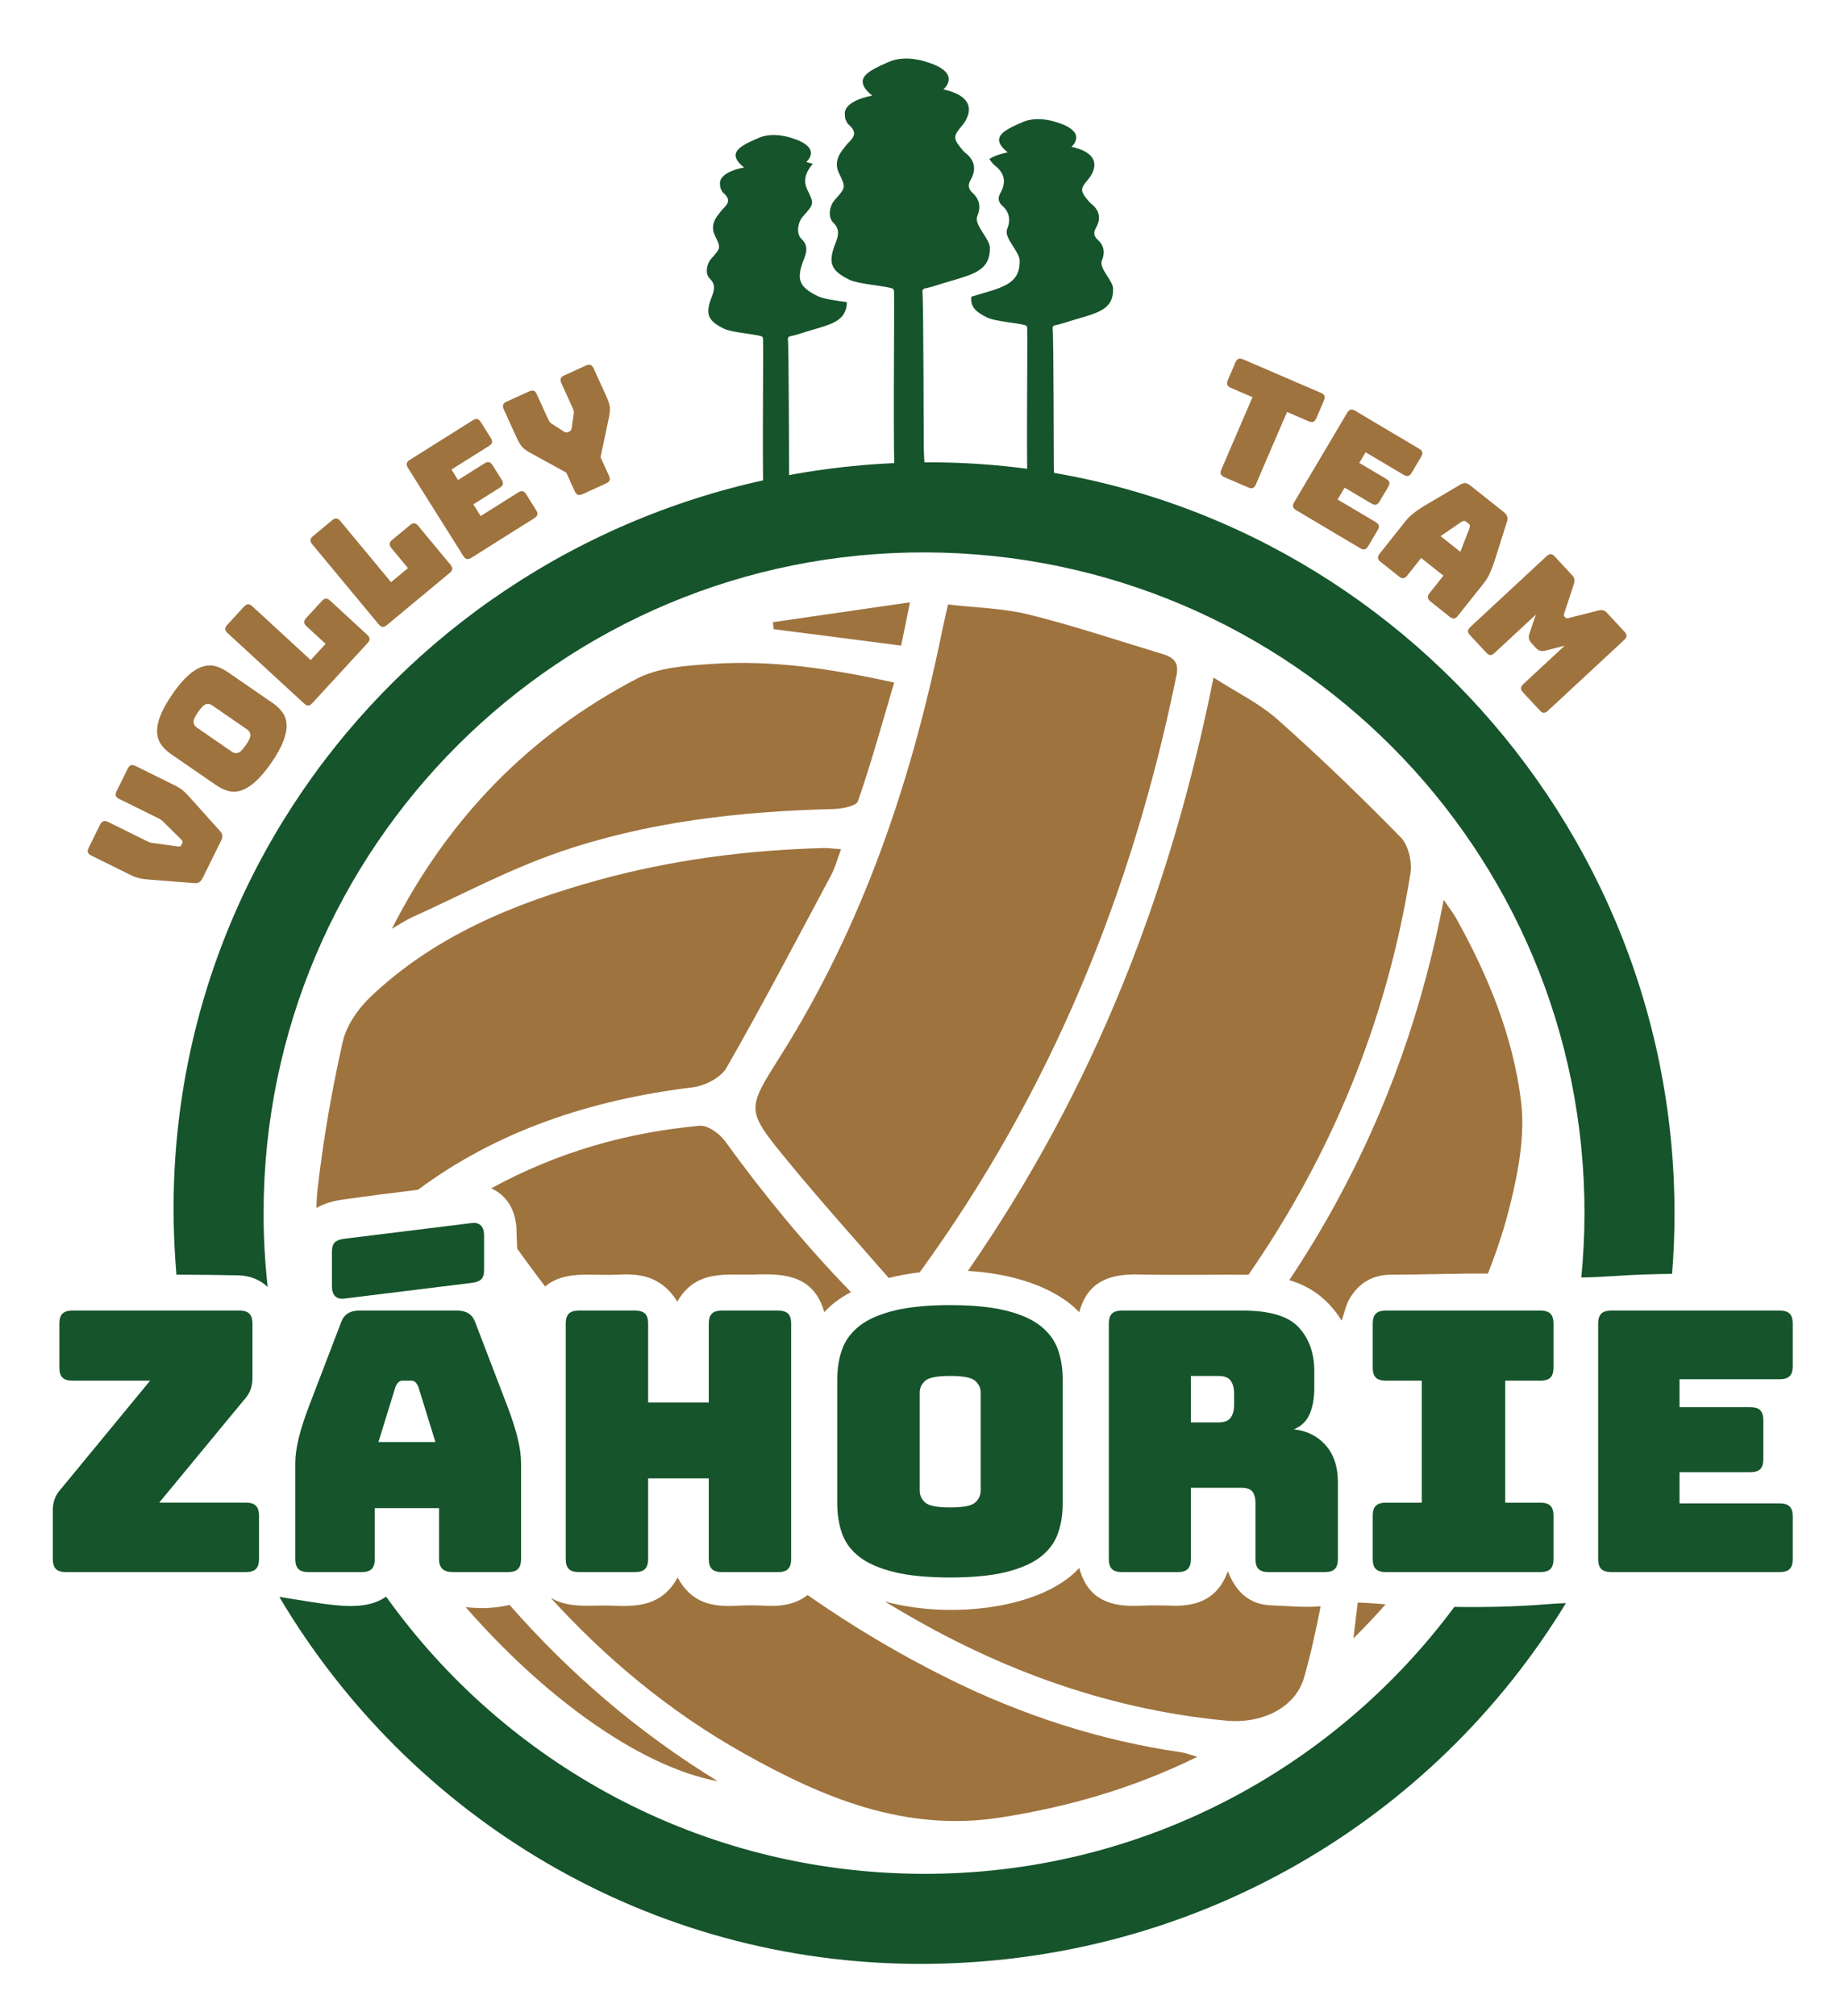 <?xml version="1.0" encoding="utf-8"?>
<!-- Generator: Adobe Illustrator 15.0.0, SVG Export Plug-In . SVG Version: 6.00 Build 0)  -->
<!DOCTYPE svg PUBLIC "-//W3C//DTD SVG 1.1//EN" "http://www.w3.org/Graphics/SVG/1.1/DTD/svg11.dtd">
<svg version="1.1" id="Layer_1" xmlns="http://www.w3.org/2000/svg" xmlns:xlink="http://www.w3.org/1999/xlink" x="0px" y="0px"
	 width="147px" height="161px" viewBox="0 0 147 161" enable-background="new 0 0 147 161" xml:space="preserve">
<g>
	<g>
		<g>
			<path fill="#9E733E" d="M17.663,67.135l-1.476,2.99c-0.072,0.145-0.158,0.253-0.259,0.322c-0.101,0.07-0.237,0.095-0.41,0.078
				l-3.375-0.265c-0.202-0.014-0.377-0.03-0.528-0.046c-0.149-0.017-0.289-0.037-0.418-0.064c-0.13-0.025-0.262-0.064-0.394-0.115
				c-0.132-0.051-0.291-0.122-0.475-0.212l-3.036-1.5c-0.146-0.072-0.235-0.157-0.268-0.254c-0.033-0.097-0.015-0.219,0.058-0.364
				l0.902-1.829c0.072-0.146,0.16-0.241,0.263-0.286c0.104-0.045,0.229-0.031,0.373,0.042l3.174,1.567
				c0.078,0.038,0.158,0.068,0.242,0.09c0.084,0.023,0.176,0.04,0.275,0.05l1.878,0.254c0.087,0.014,0.153,0.013,0.195-0.003
				c0.042-0.019,0.078-0.057,0.108-0.119l0.062-0.127c0.031-0.061,0.04-0.114,0.029-0.157c-0.012-0.044-0.05-0.096-0.116-0.157
				l-1.355-1.341c-0.068-0.074-0.137-0.135-0.207-0.189c-0.068-0.053-0.142-0.098-0.219-0.136l-3.163-1.561
				c-0.146-0.073-0.235-0.157-0.268-0.255c-0.033-0.097-0.014-0.219,0.058-0.364l0.892-1.806c0.072-0.146,0.157-0.235,0.254-0.268
				c0.098-0.033,0.219-0.014,0.365,0.059l3.036,1.499c0.185,0.091,0.337,0.173,0.457,0.248c0.122,0.074,0.232,0.155,0.333,0.242
				c0.099,0.087,0.202,0.186,0.305,0.294c0.104,0.109,0.223,0.239,0.357,0.391l2.261,2.518c0.12,0.126,0.183,0.25,0.188,0.373
				C17.768,66.855,17.735,66.989,17.663,67.135z"/>
		</g>
	</g>
	<g>
		<g>
			<path fill="#9E733E" d="M21.786,56.143c0.324,0.222,0.585,0.473,0.784,0.75c0.198,0.276,0.307,0.6,0.326,0.973
				c0.02,0.371-0.065,0.807-0.252,1.304c-0.188,0.5-0.507,1.076-0.958,1.731s-0.878,1.16-1.28,1.518
				c-0.401,0.357-0.778,0.592-1.133,0.707c-0.354,0.115-0.696,0.128-1.025,0.042s-0.656-0.242-0.979-0.464l-3.602-2.481
				c-0.325-0.223-0.586-0.473-0.784-0.75c-0.198-0.277-0.309-0.603-0.332-0.976c-0.023-0.375,0.061-0.812,0.25-1.314
				c0.19-0.502,0.511-1.081,0.963-1.736c0.451-0.655,0.876-1.159,1.275-1.512s0.777-0.586,1.134-0.698
				c0.357-0.112,0.701-0.124,1.03-0.038c0.33,0.088,0.657,0.243,0.98,0.466L21.786,56.143z M18.539,60.042
				c0.141,0.098,0.295,0.126,0.463,0.085c0.168-0.04,0.383-0.25,0.645-0.63c0.262-0.381,0.382-0.657,0.36-0.827
				c-0.022-0.171-0.104-0.305-0.244-0.402l-2.841-1.958c-0.134-0.092-0.285-0.118-0.453-0.078c-0.167,0.041-0.383,0.25-0.645,0.631
				c-0.262,0.38-0.381,0.657-0.359,0.826c0.022,0.171,0.101,0.304,0.234,0.396L18.539,60.042z"/>
		</g>
	</g>
	<g>
		<g>
			<path fill="#9E733E" d="M29.369,51.351l-4.42,4.804c-0.11,0.121-0.216,0.182-0.318,0.186c-0.103,0.005-0.214-0.048-0.334-0.159
				l-6.117-5.627c-0.12-0.109-0.182-0.215-0.186-0.319c-0.004-0.102,0.049-0.213,0.159-0.333l1.345-1.463
				c0.111-0.119,0.217-0.182,0.32-0.187c0.103-0.003,0.214,0.049,0.333,0.159l4.673,4.299l1.19-1.293l-1.53-1.407
				c-0.119-0.109-0.181-0.216-0.186-0.319c-0.004-0.102,0.048-0.213,0.159-0.333l1.258-1.369c0.11-0.119,0.217-0.181,0.319-0.186
				c0.104-0.004,0.214,0.048,0.334,0.158l2.973,2.736c0.121,0.111,0.182,0.217,0.187,0.318
				C29.532,51.121,29.479,51.231,29.369,51.351z"/>
		</g>
	</g>
	<g>
		<g>
			<path fill="#9E733E" d="M35.928,45.751l-5.023,4.17c-0.125,0.104-0.239,0.151-0.341,0.142c-0.102-0.01-0.205-0.077-0.309-0.203
				l-5.309-6.394c-0.104-0.125-0.151-0.239-0.141-0.341c0.009-0.102,0.076-0.205,0.202-0.309l1.529-1.271
				c0.125-0.104,0.239-0.151,0.341-0.142c0.102,0.01,0.205,0.077,0.31,0.203l4.055,4.885l1.352-1.123l-1.327-1.599
				c-0.104-0.125-0.151-0.239-0.142-0.341c0.01-0.102,0.078-0.206,0.203-0.309l1.431-1.188c0.125-0.104,0.238-0.15,0.341-0.142
				c0.103,0.01,0.206,0.077,0.309,0.202l2.581,3.109c0.104,0.125,0.151,0.239,0.141,0.341C36.12,45.544,36.053,45.648,35.928,45.751
				z"/>
		</g>
	</g>
	<g>
		<g>
			<path fill="#9E733E" d="M42.691,41.379l-5.039,3.168c-0.138,0.086-0.257,0.119-0.357,0.095s-0.193-0.104-0.28-0.24l-4.424-7.037
				c-0.086-0.137-0.118-0.256-0.095-0.356c0.022-0.101,0.103-0.193,0.24-0.28l5.039-3.168c0.137-0.087,0.256-0.119,0.356-0.095
				c0.101,0.023,0.194,0.103,0.28,0.241l0.799,1.271c0.087,0.137,0.118,0.256,0.096,0.356c-0.023,0.101-0.104,0.194-0.241,0.28
				l-2.998,1.883l0.527,0.836l2.117-1.331c0.137-0.087,0.255-0.119,0.356-0.095c0.1,0.023,0.193,0.103,0.28,0.24l0.73,1.162
				c0.086,0.137,0.119,0.257,0.096,0.357c-0.023,0.1-0.103,0.194-0.241,0.28l-2.117,1.331l0.587,0.934l2.997-1.885
				c0.137-0.086,0.256-0.118,0.356-0.095c0.101,0.022,0.194,0.103,0.28,0.241l0.798,1.271c0.086,0.137,0.118,0.256,0.096,0.355
				C42.909,41.2,42.829,41.292,42.691,41.379z"/>
		</g>
	</g>
	<g>
		<g>
			<path fill="#9E733E" d="M48.422,38.604l-1.891,0.862c-0.147,0.067-0.27,0.083-0.366,0.046c-0.097-0.035-0.179-0.128-0.245-0.275
				l-0.681-1.495l-2.875-1.579c-0.289-0.16-0.503-0.315-0.643-0.468s-0.291-0.407-0.455-0.766l-1.02-2.241
				c-0.068-0.148-0.083-0.271-0.047-0.367c0.036-0.096,0.127-0.178,0.275-0.246l1.798-0.818c0.148-0.068,0.27-0.083,0.367-0.047
				c0.096,0.036,0.178,0.127,0.246,0.275l0.872,1.914c0.035,0.079,0.076,0.158,0.123,0.24c0.047,0.083,0.115,0.15,0.205,0.203
				l0.92,0.596c0.07,0.052,0.134,0.085,0.191,0.096c0.056,0.011,0.116,0.003,0.178-0.025l0.117-0.052
				c0.063-0.029,0.107-0.069,0.137-0.12c0.027-0.049,0.045-0.119,0.053-0.207l0.153-1.085c0.02-0.103,0.013-0.199-0.018-0.288
				s-0.064-0.172-0.1-0.25l-0.871-1.915c-0.068-0.147-0.083-0.27-0.048-0.366c0.036-0.096,0.128-0.178,0.276-0.245l1.739-0.792
				c0.148-0.068,0.271-0.083,0.367-0.048c0.095,0.036,0.177,0.128,0.246,0.276l1.021,2.242c0.162,0.357,0.254,0.64,0.273,0.848
				c0.02,0.208-0.001,0.471-0.063,0.79l-0.679,3.212l0.675,1.483c0.066,0.148,0.083,0.27,0.047,0.366
				C48.662,38.456,48.57,38.537,48.422,38.604z"/>
		</g>
	</g>
	<g>
		<g>
			<path fill="#9E733E" d="M99.725,38.93l-1.908-0.821c-0.149-0.065-0.243-0.145-0.28-0.24c-0.038-0.096-0.024-0.218,0.037-0.368
				l2.49-5.785l-1.732-0.745c-0.15-0.064-0.242-0.144-0.28-0.239c-0.04-0.096-0.025-0.218,0.038-0.368l0.613-1.425
				c0.064-0.15,0.144-0.244,0.239-0.281c0.095-0.038,0.217-0.025,0.369,0.039l6.22,2.675c0.15,0.065,0.243,0.145,0.281,0.24
				c0.037,0.096,0.024,0.218-0.038,0.367l-0.615,1.426c-0.064,0.149-0.144,0.244-0.238,0.281c-0.096,0.038-0.218,0.024-0.368-0.04
				l-1.731-0.745l-2.489,5.785c-0.064,0.15-0.143,0.244-0.237,0.282C99.995,39.007,99.873,38.993,99.725,38.93z"/>
		</g>
	</g>
	<g>
		<g>
			<path fill="#9E733E" d="M108.671,43.781l-5.119-3.036c-0.138-0.083-0.223-0.173-0.248-0.273c-0.025-0.1,0.002-0.219,0.085-0.359
				l4.241-7.149c0.083-0.14,0.174-0.222,0.273-0.248c0.1-0.026,0.221,0.002,0.359,0.086l5.118,3.036
				c0.14,0.083,0.224,0.174,0.248,0.273c0.025,0.1-0.002,0.219-0.086,0.36l-0.765,1.29c-0.083,0.139-0.174,0.222-0.273,0.247
				c-0.101,0.026-0.221-0.002-0.36-0.085l-3.044-1.806l-0.504,0.849l2.15,1.276c0.14,0.083,0.223,0.173,0.248,0.273
				c0.026,0.1-0.004,0.22-0.085,0.359l-0.7,1.181c-0.084,0.14-0.174,0.222-0.274,0.248c-0.099,0.025-0.221-0.004-0.358-0.086
				l-2.15-1.275l-0.563,0.948l3.046,1.806c0.139,0.083,0.22,0.175,0.245,0.273c0.025,0.1-0.002,0.22-0.085,0.36l-0.767,1.291
				c-0.082,0.139-0.174,0.222-0.273,0.247C108.93,43.894,108.81,43.864,108.671,43.781z"/>
		</g>
	</g>
	<g>
		<g>
			<path fill="#9E733E" d="M112.421,45.967c-0.102,0.127-0.203,0.196-0.305,0.208c-0.103,0.011-0.217-0.033-0.344-0.134
				l-1.476-1.173c-0.128-0.102-0.199-0.203-0.209-0.306c-0.012-0.102,0.033-0.216,0.133-0.344l2.109-2.65
				c0.159-0.201,0.374-0.406,0.646-0.616c0.271-0.21,0.611-0.438,1.021-0.679l2.687-1.584c0.131-0.081,0.259-0.116,0.387-0.104
				c0.124,0.014,0.254,0.073,0.388,0.179l2.702,2.147c0.127,0.101,0.21,0.212,0.252,0.332s0.037,0.253-0.014,0.398l-0.938,2.974
				c-0.143,0.455-0.286,0.838-0.43,1.149c-0.144,0.313-0.296,0.568-0.456,0.769l-2.107,2.651c-0.1,0.127-0.202,0.196-0.304,0.208
				c-0.103,0.011-0.217-0.033-0.344-0.135l-1.515-1.204c-0.135-0.106-0.213-0.213-0.23-0.322c-0.018-0.107,0.022-0.225,0.126-0.352
				l1.116-1.406l-1.778-1.412L112.421,45.967z M116.776,41.663l-1.685,1.15l1.576,1.253l0.742-1.901
				c0.021-0.082,0.024-0.148,0.02-0.198c-0.01-0.051-0.035-0.092-0.076-0.124l-0.25-0.201c-0.041-0.032-0.086-0.046-0.138-0.043
				C116.914,41.603,116.852,41.623,116.776,41.663z"/>
		</g>
	</g>
	<g>
		<g>
			<path fill="#9E733E" d="M118.741,52.125l-1.302-1.402c-0.108-0.118-0.16-0.229-0.159-0.332c0.005-0.103,0.067-0.209,0.185-0.32
				l6.093-5.653c0.118-0.111,0.229-0.165,0.334-0.161c0.103,0.004,0.208,0.066,0.32,0.185l1.405,1.514
				c0.093,0.1,0.146,0.204,0.165,0.31c0.014,0.107,0.002,0.235-0.048,0.385l-0.746,2.268c-0.029,0.083-0.045,0.147-0.05,0.192
				c-0.005,0.046,0.01,0.087,0.045,0.125l0.079,0.085c0.033,0.037,0.077,0.056,0.119,0.054c0.048-0.001,0.112-0.012,0.198-0.034
				l2.308-0.585c0.153-0.037,0.282-0.042,0.389-0.017c0.104,0.024,0.203,0.087,0.296,0.188l1.413,1.524
				c0.109,0.118,0.163,0.229,0.161,0.332c-0.004,0.103-0.067,0.21-0.185,0.32l-6.092,5.654c-0.119,0.111-0.23,0.165-0.335,0.161
				c-0.103-0.004-0.209-0.065-0.317-0.184l-1.345-1.448c-0.111-0.119-0.165-0.23-0.16-0.333c0.002-0.103,0.065-0.209,0.184-0.32
				l3.312-3.071l-1.541,0.397c-0.159,0.042-0.299,0.046-0.417,0.011c-0.12-0.035-0.236-0.112-0.345-0.23l-0.35-0.376
				c-0.112-0.12-0.18-0.239-0.205-0.362c-0.025-0.122-0.012-0.26,0.042-0.416l0.51-1.505l-3.309,3.071
				c-0.12,0.11-0.231,0.164-0.333,0.16C118.958,52.305,118.852,52.243,118.741,52.125z"/>
		</g>
	</g>
	<g>
		<g>
			<path fill="#16542B" d="M19.648,125.544H5.263c-0.368,0-0.634-0.084-0.798-0.249c-0.165-0.162-0.246-0.43-0.246-0.799v-3.884
				c0-0.366,0.058-0.691,0.174-0.971c0.115-0.28,0.3-0.558,0.551-0.828l7.048-8.555H5.785c-0.367,0-0.634-0.083-0.797-0.247
				c-0.165-0.165-0.246-0.429-0.246-0.797v-3.511c0-0.366,0.082-0.632,0.246-0.797c0.164-0.162,0.43-0.246,0.797-0.246h13.341
				c0.368,0,0.634,0.084,0.798,0.246c0.164,0.165,0.246,0.431,0.246,0.797v4.321c0,0.387-0.058,0.721-0.173,1.001
				c-0.117,0.282-0.3,0.556-0.551,0.828l-6.729,8.147h6.932c0.366,0,0.633,0.084,0.797,0.249c0.164,0.161,0.247,0.428,0.247,0.796
				v3.449c0,0.369-0.083,0.637-0.247,0.799C20.281,125.46,20.014,125.544,19.648,125.544z"/>
		</g>
		<g>
			<path fill="#16542B" d="M29.943,124.496c0,0.369-0.083,0.637-0.246,0.799c-0.165,0.165-0.431,0.249-0.798,0.249h-4.263
				c-0.368,0-0.634-0.084-0.798-0.249c-0.165-0.162-0.247-0.43-0.247-0.799v-7.652c0-0.583,0.091-1.248,0.276-2.003
				c0.184-0.754,0.468-1.635,0.855-2.639l2.522-6.584c0.116-0.327,0.295-0.57,0.537-0.725c0.242-0.156,0.556-0.232,0.942-0.232
				h7.802c0.367,0,0.671,0.076,0.913,0.232c0.242,0.154,0.421,0.397,0.537,0.725l2.523,6.584c0.387,1.004,0.672,1.885,0.855,2.639
				c0.185,0.755,0.276,1.42,0.276,2.003v7.652c0,0.369-0.083,0.637-0.247,0.799c-0.165,0.165-0.431,0.249-0.797,0.249h-4.379
				c-0.387,0-0.672-0.084-0.855-0.249c-0.184-0.162-0.276-0.43-0.276-0.799v-4.058h-5.133V124.496z M37.629,102.456l-10.122,1.247
				c-0.329,0.04-0.576-0.028-0.74-0.2c-0.165-0.178-0.247-0.428-0.247-0.757v-2.783c0-0.368,0.083-0.624,0.247-0.769
				c0.164-0.145,0.43-0.237,0.798-0.276l10.122-1.248c0.329-0.037,0.575,0.031,0.739,0.205c0.164,0.174,0.247,0.425,0.247,0.754
				v2.785c0,0.366-0.083,0.622-0.247,0.766C38.262,102.327,37.996,102.421,37.629,102.456z M31.596,110.751l-1.363,4.408h4.553
				l-1.363-4.408c-0.078-0.175-0.159-0.299-0.246-0.375c-0.086-0.08-0.188-0.117-0.305-0.117h-0.725
				c-0.116,0-0.218,0.037-0.304,0.117C31.756,110.452,31.673,110.576,31.596,110.751z"/>
		</g>
		<g>
			<path fill="#16542B" d="M50.737,125.544h-4.496c-0.367,0-0.633-0.084-0.798-0.249c-0.164-0.162-0.246-0.43-0.246-0.799v-18.792
				c0-0.366,0.082-0.632,0.246-0.797c0.165-0.162,0.431-0.246,0.798-0.246h4.496c0.367,0,0.633,0.084,0.797,0.246
				c0.165,0.165,0.247,0.431,0.247,0.797v6.294h4.843v-6.294c0-0.366,0.082-0.632,0.246-0.797c0.165-0.162,0.43-0.246,0.797-0.246
				h4.496c0.368,0,0.634,0.084,0.798,0.246c0.164,0.165,0.246,0.431,0.246,0.797v18.792c0,0.369-0.083,0.637-0.246,0.799
				c-0.164,0.165-0.43,0.249-0.798,0.249h-4.496c-0.367,0-0.632-0.084-0.797-0.249c-0.165-0.162-0.246-0.43-0.246-0.799v-6.438
				h-4.843v6.438c0,0.369-0.083,0.637-0.247,0.799C51.37,125.46,51.104,125.544,50.737,125.544z"/>
		</g>
		<g>
			<path fill="#16542B" d="M84.901,120.062c0,0.89-0.13,1.696-0.392,2.422c-0.261,0.725-0.726,1.344-1.392,1.856
				c-0.667,0.513-1.586,0.912-2.755,1.204c-1.171,0.288-2.654,0.432-4.453,0.432c-1.798,0-3.287-0.144-4.466-0.432
				c-1.179-0.292-2.103-0.691-2.77-1.204c-0.667-0.513-1.131-1.132-1.392-1.856c-0.26-0.726-0.392-1.532-0.392-2.422v-9.891
				c0-0.891,0.131-1.697,0.392-2.423c0.261-0.723,0.726-1.346,1.392-1.87c0.667-0.522,1.591-0.927,2.77-1.217
				c1.179-0.288,2.668-0.437,4.466-0.437c1.799,0,3.282,0.148,4.453,0.437c1.169,0.29,2.088,0.694,2.755,1.217
				c0.666,0.524,1.131,1.147,1.392,1.87c0.262,0.726,0.392,1.532,0.392,2.423V120.062z M73.475,119.018
				c0,0.387,0.145,0.71,0.435,0.971c0.29,0.263,0.958,0.393,2,0.393c1.045,0,1.712-0.13,2.001-0.393
				c0.291-0.261,0.436-0.584,0.436-0.971v-7.804c0-0.365-0.145-0.682-0.436-0.94c-0.289-0.262-0.956-0.393-2.001-0.393
				c-1.043,0-1.711,0.131-2,0.393c-0.291,0.259-0.435,0.575-0.435,0.94V119.018z"/>
		</g>
		<g>
			<path fill="#16542B" d="M94.096,125.544h-4.468c-0.367,0-0.632-0.084-0.797-0.249c-0.164-0.162-0.246-0.43-0.246-0.799v-18.792
				c0-0.366,0.082-0.632,0.246-0.797c0.165-0.162,0.43-0.246,0.797-0.246h9.658c2.165,0,3.658,0.449,4.481,1.35
				c0.82,0.898,1.234,2.063,1.234,3.492v1.336c0,0.811-0.122,1.503-0.364,2.072c-0.242,0.571-0.662,0.982-1.263,1.232
				c1.046,0.117,1.89,0.543,2.539,1.276c0.647,0.737,0.972,1.712,0.972,2.931v6.146c0,0.369-0.082,0.637-0.245,0.799
				c-0.164,0.165-0.433,0.249-0.798,0.249h-4.498c-0.366,0-0.632-0.084-0.797-0.249c-0.165-0.162-0.245-0.43-0.245-0.799v-4.435
				c0-0.425-0.085-0.741-0.246-0.942c-0.166-0.204-0.449-0.306-0.855-0.306H95.14v5.683c0,0.369-0.085,0.637-0.246,0.799
				C94.729,125.46,94.463,125.544,94.096,125.544z M95.14,109.881v3.712h2.174c0.503,0,0.842-0.13,1.016-0.392
				c0.174-0.26,0.263-0.584,0.263-0.972v-0.984c0-0.387-0.089-0.713-0.263-0.972c-0.174-0.262-0.513-0.393-1.016-0.393H95.14z"/>
		</g>
		<g>
			<path fill="#16542B" d="M110.714,125.544c-0.367,0-0.634-0.084-0.798-0.249c-0.165-0.162-0.247-0.43-0.247-0.799v-3.449
				c0-0.368,0.082-0.635,0.247-0.796c0.164-0.165,0.431-0.249,0.798-0.249h2.872v-9.743h-2.872c-0.367,0-0.634-0.083-0.798-0.247
				c-0.165-0.165-0.247-0.429-0.247-0.797v-3.511c0-0.366,0.082-0.632,0.247-0.797c0.164-0.162,0.431-0.246,0.798-0.246h12.354
				c0.366,0,0.633,0.084,0.798,0.246c0.164,0.165,0.246,0.431,0.246,0.797v3.511c0,0.368-0.082,0.632-0.246,0.797
				c-0.165,0.164-0.432,0.247-0.798,0.247h-2.814v9.743h2.814c0.366,0,0.633,0.084,0.798,0.249c0.164,0.161,0.246,0.428,0.246,0.796
				v3.449c0,0.369-0.082,0.637-0.246,0.799c-0.165,0.165-0.432,0.249-0.798,0.249H110.714z"/>
		</g>
		<g>
			<path fill="#16542B" d="M142.181,125.544h-13.456c-0.367,0-0.635-0.084-0.8-0.249c-0.161-0.162-0.246-0.43-0.246-0.799v-18.792
				c0-0.366,0.085-0.632,0.246-0.797c0.165-0.162,0.433-0.246,0.8-0.246h13.456c0.367,0,0.635,0.084,0.799,0.246
				c0.161,0.165,0.245,0.431,0.245,0.797v3.395c0,0.368-0.084,0.632-0.245,0.797c-0.164,0.164-0.432,0.248-0.799,0.248h-8.003v2.232
				h5.654c0.368,0,0.632,0.08,0.797,0.245c0.163,0.166,0.247,0.431,0.247,0.798v3.104c0,0.366-0.084,0.634-0.247,0.799
				c-0.165,0.165-0.429,0.245-0.797,0.245h-5.654v2.495h8.003c0.367,0,0.635,0.083,0.799,0.247c0.161,0.164,0.245,0.429,0.245,0.797
				v3.391c0,0.369-0.084,0.637-0.245,0.799C142.815,125.46,142.548,125.544,142.181,125.544z"/>
		</g>
	</g>
	<path fill="#16542B" d="M67.489,9.062c0,0.014,0.026,0.29,0.037,0.414c0.046,0.101,0.088,0.193,0.135,0.292
		c0.025,0.02,0.038,0.046,0.038,0.081c0.716,0.639,0.715,0.949-0.015,1.652c-0.008,0.007-0.015,0.016-0.02,0.022
		c-0.135,0.171-0.274,0.339-0.401,0.515c-0.408,0.562-0.552,1.146-0.225,1.814c0.546,1.119,0.534,1.125-0.342,2.106
		c-0.434,0.484-0.57,1.382-0.144,1.798c0.548,0.534,0.449,1.018,0.207,1.636c-0.613,1.562-0.438,2.192,1.091,2.943
		c0.724,0.354,2.641,0.464,3.403,0.686c0.1,0.029,0.17,0.121,0.173,0.225c0.046,1.582-0.112,14.612,0.091,14.612h2.352
		c0.09,0-0.042-0.704-0.067-2.192c-0.015-0.809-0.015-11.578-0.109-12.372c-0.015-0.125,0.074-0.239,0.198-0.261
		c0.431-0.076,1.091-0.301,1.509-0.428c2.23-0.678,3.715-0.894,3.682-2.835c-0.013-0.724-1.293-1.815-1.002-2.512
		c0.291-0.701,0.196-1.331-0.374-1.847c-0.339-0.307-0.395-0.632-0.174-1.019c0.486-0.854,0.365-1.587-0.424-2.2
		c-0.123-0.094-0.218-0.225-0.319-0.347c-0.639-0.77-0.628-0.983,0.015-1.746c0,0,2.064-2.184-1.438-2.961
		c0,0,1.596-1.314-1.372-2.2c0,0-1.619-0.592-2.973,0c-1.664,0.728-3.003,1.342-1.333,2.701C69.688,7.639,67.518,7.975,67.489,9.062
		 M67.851,8.479C67.851,8.478,67.85,8.478,67.851,8.479C67.85,8.478,67.851,8.478,67.851,8.479"/>
	<path fill="#16542B" d="M65.316,23.643c-1.528-0.75-1.704-1.38-1.091-2.943c0.243-0.618,0.343-1.101-0.207-1.635
		c-0.426-0.416-0.29-1.313,0.144-1.798c0.876-0.98,0.889-0.986,0.342-2.105c-0.327-0.669-0.183-1.252,0.225-1.813
		c0.066-0.092,0.137-0.178,0.207-0.266c-0.157-0.053-0.331-0.101-0.525-0.145c0,0,1.397-1.15-1.201-1.925c0,0-1.417-0.519-2.602,0
		c-1.457,0.637-2.629,1.174-1.167,2.365c0,0-1.9,0.294-1.927,1.247c0,0.012,0.025,0.253,0.033,0.361
		c0.041,0.089,0.077,0.168,0.118,0.257c0.023,0.017,0.033,0.04,0.034,0.07c0.626,0.559,0.625,0.831-0.014,1.446
		c-0.007,0.006-0.013,0.014-0.018,0.019c-0.118,0.151-0.24,0.296-0.351,0.451c-0.358,0.493-0.483,1.003-0.197,1.589
		c0.479,0.98,0.468,0.984-0.3,1.844c-0.378,0.424-0.498,1.21-0.125,1.574c0.48,0.467,0.394,0.89,0.181,1.432
		c-0.537,1.368-0.384,1.919,0.955,2.577c0.634,0.311,2.313,0.407,2.981,0.602c0.087,0.025,0.147,0.105,0.15,0.197
		c0.041,1.384-0.098,12.794,0.08,12.794H63.1c0.079,0-0.037-0.617-0.058-1.918c-0.013-0.709-0.013-10.139-0.096-10.834
		c-0.013-0.109,0.065-0.209,0.173-0.229c0.379-0.067,0.955-0.263,1.321-0.375c1.899-0.577,3.177-0.776,3.219-2.347
		C66.811,24.007,65.799,23.88,65.316,23.643"/>
	<path fill="#16542B" d="M88.032,20.801c0.263-0.628,0.177-1.193-0.335-1.657c-0.304-0.275-0.353-0.567-0.156-0.914
		c0.438-0.766,0.328-1.424-0.378-1.973c-0.111-0.085-0.197-0.203-0.289-0.311c-0.572-0.691-0.564-0.883,0.015-1.566
		c0,0,1.853-1.959-1.291-2.658c0,0,1.433-1.179-1.229-1.973c0,0-1.453-0.531-2.667,0c-1.494,0.653-2.695,1.204-1.196,2.424
		c0,0-0.89,0.139-1.475,0.529c0.046,0.058,0.088,0.113,0.141,0.178c0.102,0.122,0.197,0.252,0.32,0.347
		c0.789,0.612,0.91,1.346,0.424,2.2c-0.22,0.388-0.165,0.711,0.174,1.019c0.567,0.517,0.664,1.146,0.374,1.847
		c-0.29,0.696,0.988,1.788,1,2.512c0.034,1.94-1.449,2.157-3.682,2.834c-0.053,0.017-0.119,0.038-0.18,0.057
		c-0.089,0.735,0.26,1.171,1.255,1.658c0.646,0.319,2.368,0.418,3.052,0.617c0.091,0.026,0.153,0.108,0.155,0.201
		c0.041,1.418-0.101,13.107,0.081,13.107h2.11c0.081,0-0.038-0.631-0.062-1.966c-0.012-0.726-0.012-10.386-0.097-11.099
		c-0.014-0.112,0.065-0.214,0.178-0.234c0.388-0.068,0.979-0.27,1.354-0.384c2-0.607,3.331-0.802,3.3-2.543
		C88.92,22.405,87.772,21.425,88.032,20.801"/>
	<path fill="#16542B" d="M21.386,102.785c-0.217-1.962-0.332-3.956-0.328-5.976c0.05-29.189,23.768-52.807,52.921-52.695
		c29.136,0.111,52.654,23.728,52.608,52.831c-0.005,1.713-0.092,3.403-0.253,5.073c0.974-0.014,1.944-0.07,2.945-0.135
		c1.433-0.095,2.87-0.137,4.308-0.155c0.125-1.59,0.192-3.197,0.192-4.821c0-32.988-26.743-59.96-59.483-59.987
		C40.88,36.894,13.885,63.505,13.866,96.491c0,1.787,0.079,3.553,0.228,5.301c1.637,0.006,3.273,0.019,4.909,0.053
		C19.986,101.865,20.792,102.206,21.386,102.785"/>
	<path fill="#16542B" d="M116.19,128.325c-9.652,12.991-25.122,21.389-42.524,21.316c-17.678-0.071-33.284-8.791-42.817-22.136
		c-1.064,0.744-2.431,0.831-3.863,0.7c-1.565-0.145-3.115-0.445-4.672-0.681c10.411,17.565,29.421,29.3,51.213,29.309
		c21.936,0.009,41.041-11.498,51.577-28.811c-0.484,0.018-0.974,0.047-1.477,0.086C121.161,128.309,118.677,128.361,116.19,128.325"
		/>
	<path fill="#9E733E" d="M104.178,133.985c0.539-1.864,0.948-3.767,1.33-5.712c-1.278,0.118-2.619-0.025-3.92-0.07
		c-1.754-0.059-2.845-1.054-3.495-2.729c-0.742,2.104-2.329,2.819-4.402,2.755c-0.875-0.028-1.756-0.038-2.63,0.002
		c-2.305,0.114-4.167-0.473-4.837-3.02c-2.902,3.211-10.155,4.14-15.52,2.683c8.368,5.146,17.368,8.583,27.282,9.516
		C100.775,137.671,103.474,136.41,104.178,133.985"/>
	<path fill="#9E733E" d="M55.884,89.902C50.069,90.44,44.55,92,39.243,94.897c1.241,0.551,2.008,1.768,2.024,3.428
		c0.005,0.463,0.035,0.931,0.056,1.399c0.19,0.263,0.38,0.524,0.57,0.787c0.546,0.753,1.102,1.495,1.662,2.229
		c0.709-0.623,1.728-0.935,3.083-0.944c0.974-0.01,1.95,0.038,2.921-0.013c1.81-0.093,3.393,0.295,4.553,2.161
		c1.527-2.643,3.986-2.08,6.284-2.165c2.438-0.089,4.638,0.154,5.459,3.009c0.551-0.619,1.28-1.153,2.129-1.603
		c-3.639-3.747-6.97-7.786-10.06-12.056C57.485,90.522,56.532,89.842,55.884,89.902"/>
	<path fill="#9E733E" d="M111.914,66.879c-3.174-3.242-6.444-6.397-9.836-9.411c-1.455-1.294-3.283-2.171-5.128-3.358
		c-3.442,17.17-9.573,32.885-19.626,47.383c3.558,0.206,6.979,1.282,8.9,3.301c0.651-2.452,2.423-3.066,4.696-3.017
		c2.921,0.064,5.843,0.004,8.765,0.02c0.021,0,0.041,0,0.06,0c6.57-9.505,11.02-20.116,12.936-32.042
		C112.827,68.842,112.527,67.507,111.914,66.879"/>
	<path fill="#9E733E" d="M92.885,52.233c-3.552-1.072-7.076-2.26-10.673-3.151c-2.081-0.516-4.282-0.551-6.474-0.807
		c-0.195,0.876-0.345,1.502-0.476,2.134c-2.45,12.001-6.321,23.465-12.894,33.893c-2.692,4.271-2.8,4.312,0.409,8.227
		c2.676,3.264,5.495,6.406,8.227,9.528c0.79-0.199,1.619-0.353,2.472-0.452C83.908,87.268,90.48,71.243,93.999,53.878
		C94.205,52.854,93.688,52.476,92.885,52.233"/>
	<path fill="#9E733E" d="M59.368,139.989c6.326,3.559,12.932,6.347,20.564,5.155c5.41-0.846,10.572-2.322,15.722-4.845
		c-0.589-0.172-0.913-0.308-1.25-0.356c-6.551-0.947-12.763-2.979-18.676-5.909c-3.958-1.964-7.686-4.193-11.213-6.66
		c-0.888,0.716-2.071,0.946-3.45,0.857c-0.727-0.045-1.461-0.038-2.19,0c-1.895,0.105-3.621-0.161-4.737-2.258
		c-1.251,2.285-3.223,2.349-5.258,2.254c-1.643-0.078-3.367,0.276-4.889-0.634C48.4,132.438,53.447,136.658,59.368,139.989"/>
	<path fill="#9E733E" d="M58.047,85.264c2.894-5.063,5.605-10.231,8.353-15.377c0.321-0.603,0.497-1.285,0.793-2.069
		c-0.625-0.043-1.024-0.103-1.421-0.093c-6.107,0.162-12.13,0.945-18.024,2.571c-6.669,1.839-12.987,4.436-18.104,9.268
		c-1.018,0.96-1.969,2.319-2.267,3.648c-0.876,3.902-1.567,7.862-2.013,11.834c-0.052,0.472-0.077,0.945-0.088,1.423
		c0.613-0.363,1.362-0.565,2.132-0.675c1.991-0.284,3.988-0.541,5.987-0.779c6.3-4.685,13.734-7.179,21.959-8.185
		C56.321,86.711,57.593,86.057,58.047,85.264"/>
	<path fill="#9E733E" d="M121.521,87.983c-0.627-5.188-2.619-10.037-5.168-14.619c-0.233-0.418-0.536-0.799-1.013-1.503
		c-1.673,8.728-4.492,16.654-8.559,24.122c-1.168,2.146-2.433,4.225-3.779,6.245c1.636,0.487,3.072,1.451,4.186,3.239
		c0.231-0.679,0.335-1.236,0.6-1.702c0.727-1.281,1.845-1.968,3.346-1.969c2.577,0,5.161-0.109,7.737-0.092
		c0.71-1.784,1.315-3.623,1.788-5.535C121.312,93.518,121.842,90.644,121.521,87.983"/>
	<path fill="#9E733E" d="M56.906,53.018c-2.033,0.139-4.271,0.266-6.012,1.173c-8.621,4.494-15.13,11.211-19.59,19.984
		c0.552-0.315,1.083-0.678,1.659-0.94c3.862-1.752,7.634-3.771,11.625-5.155c7.085-2.458,14.495-3.283,21.978-3.472
		c0.69-0.018,1.843-0.23,1.98-0.629c1.066-3.088,1.936-6.245,2.893-9.474C66.442,53.41,61.712,52.69,56.906,53.018"/>
	<path fill="#9E733E" d="M57.351,142.25c-6.475-3.965-11.926-8.715-16.64-14.085c-1.125,0.269-2.344,0.321-3.507,0.176
		C43.27,135.306,50.947,141.055,57.351,142.25"/>
	<path fill="#9E733E" d="M110.701,128.116c-0.756-0.05-1.487-0.121-2.228-0.138c-0.115,0.953-0.229,1.908-0.348,2.862
		C109.027,129.952,109.884,129.044,110.701,128.116"/>
	<path fill="#9E733E" d="M61.807,50.245c3.359,0.433,6.72,0.866,10.186,1.312c0.229-1.118,0.413-2.026,0.706-3.458
		c-3.88,0.563-7.414,1.075-10.946,1.587C61.771,49.873,61.789,50.059,61.807,50.245"/>
</g>
</svg>
